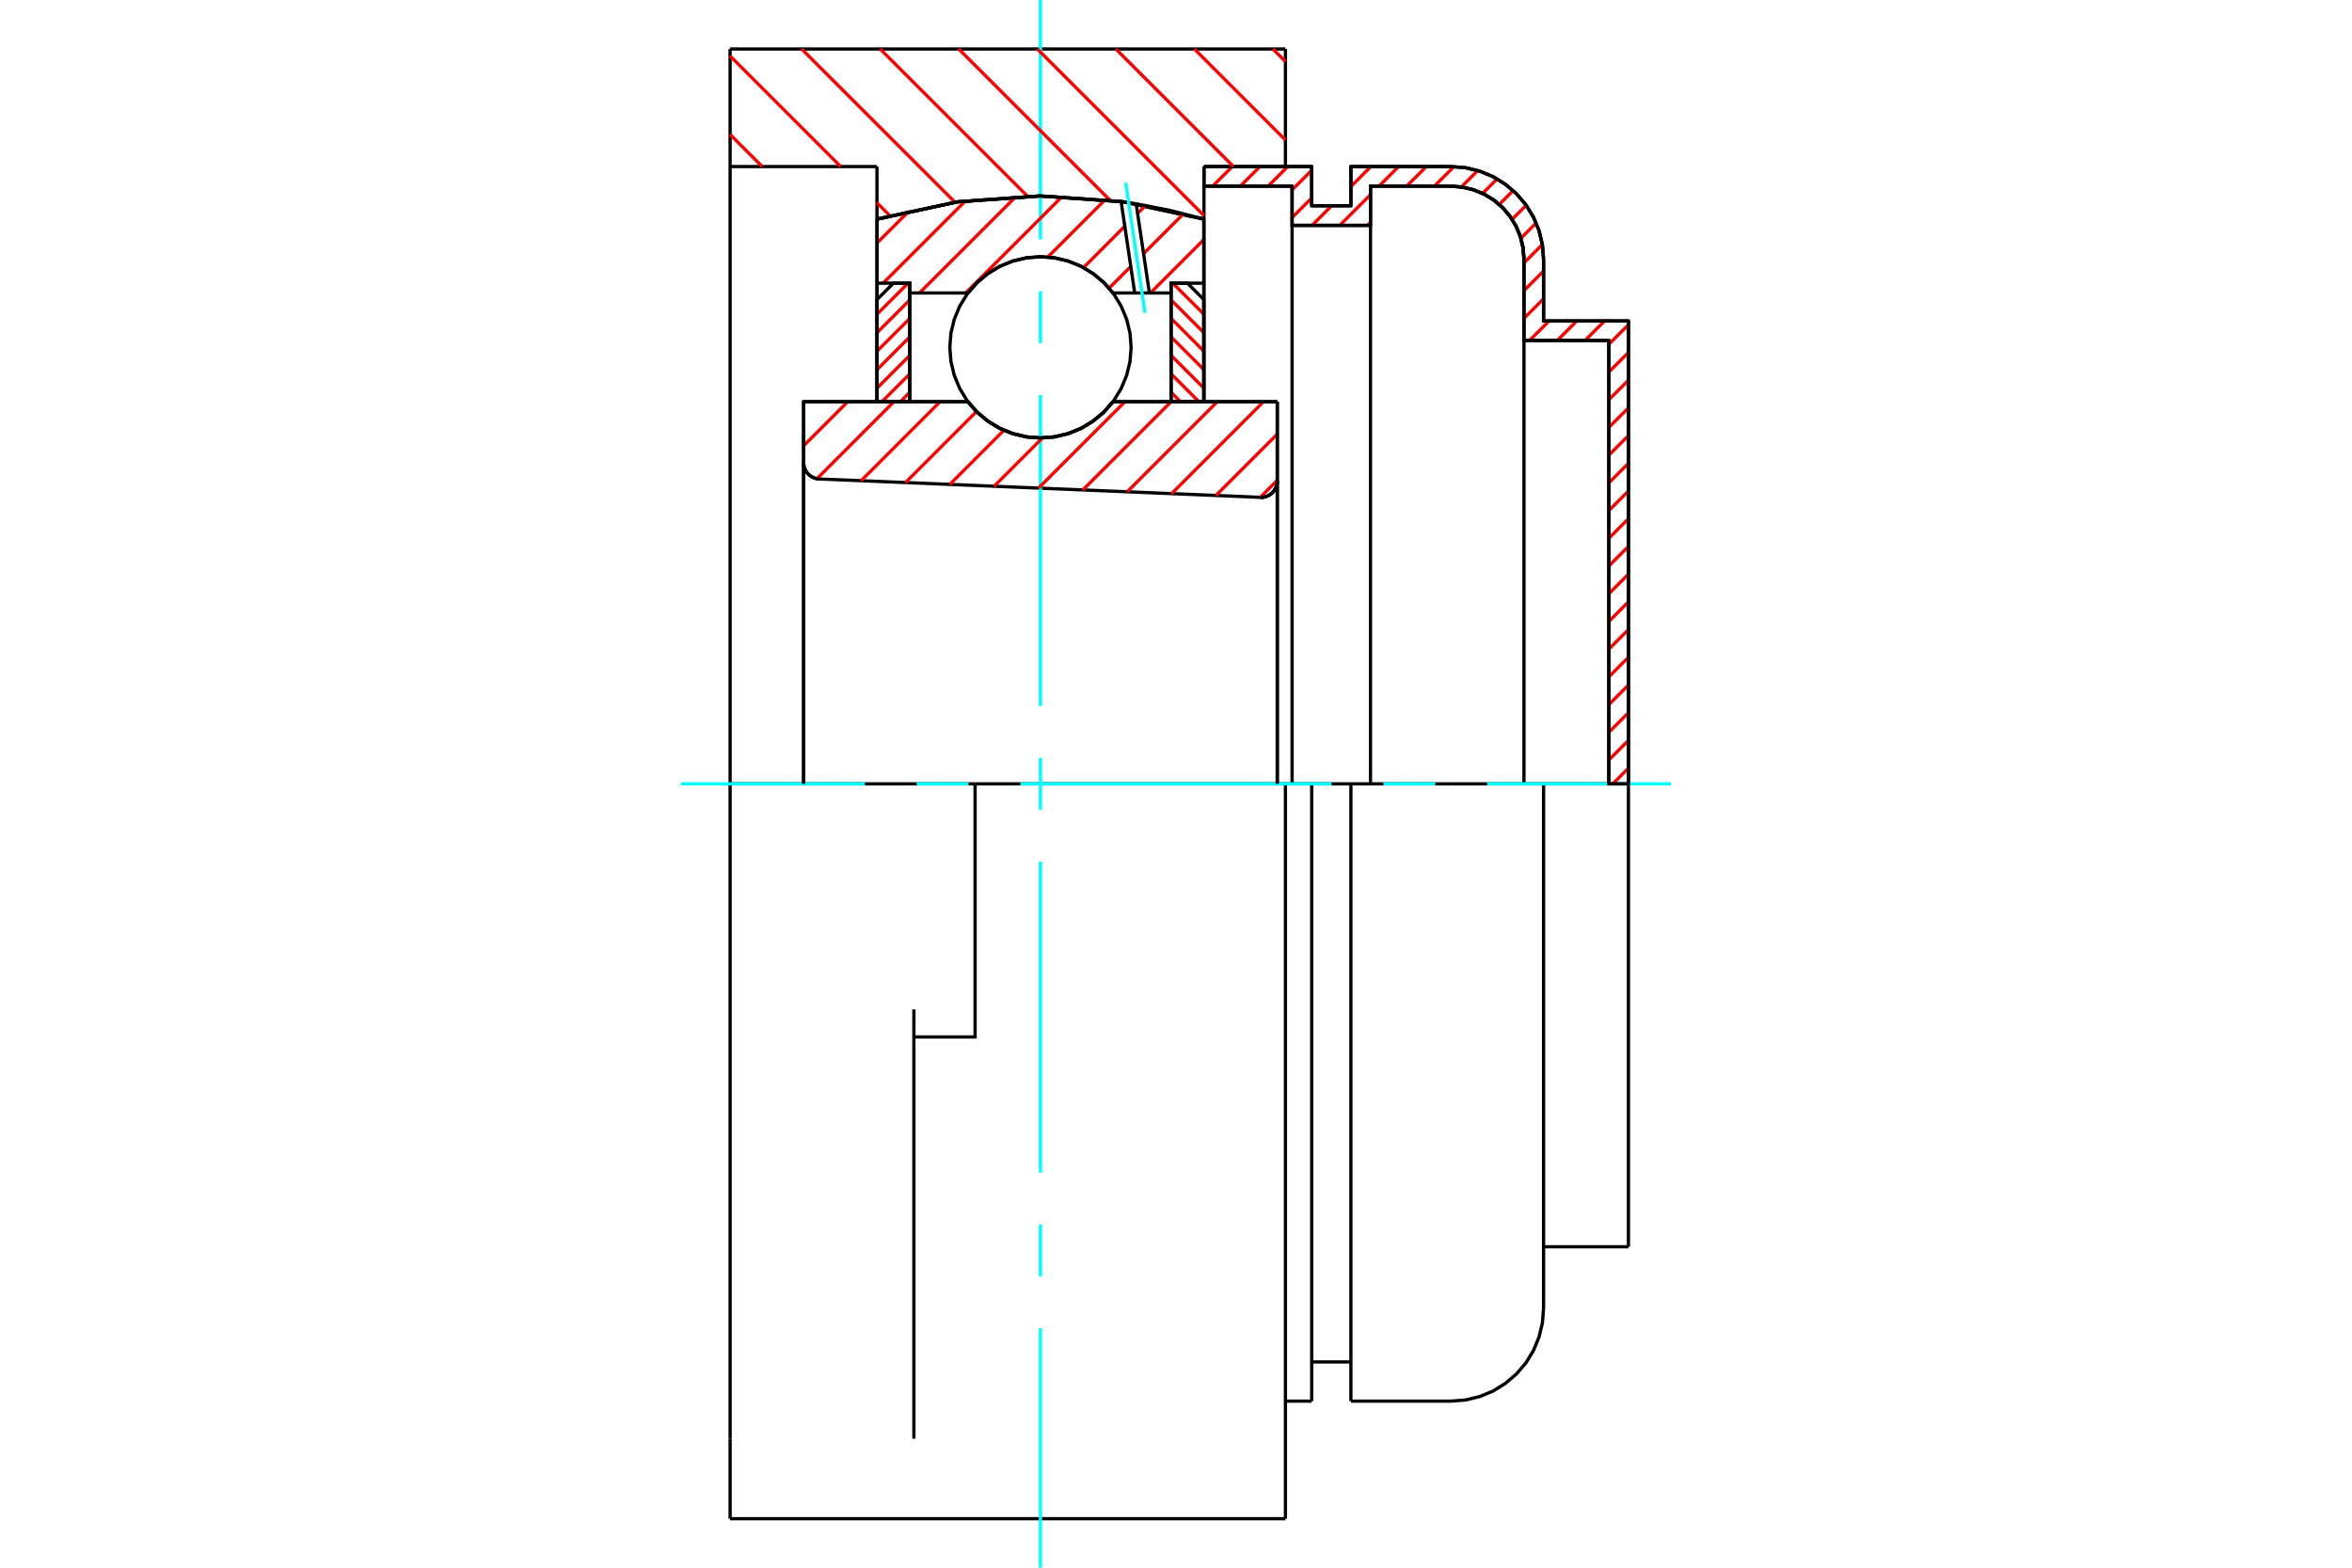 <?xml version="1.0" standalone="no"?>
<!DOCTYPE svg PUBLIC "-//W3C//DTD SVG 1.1//EN"
	"http://www.w3.org/Graphics/SVG/1.1/DTD/svg11.dtd">
<svg xmlns="http://www.w3.org/2000/svg" height="100%" width="100%" viewBox="0 0 36000 24000">
	<rect x="-1800" y="-1200" width="39600" height="26400" style="fill:#FFF"/>
	<g style="fill:none; fill-rule:evenodd" transform="matrix(1 0 0 1 0 0)">
		<g style="fill:none; stroke:#000; stroke-width:50; shape-rendering:geometricPrecision">
			<polyline points="19290,7614 19330,7613 19369,7605 19407,7590 19442,7570 19473,7545 19500,7515 19521,7481 19537,7444 19547,7405 19550,7364"/>
			<line x1="19550" y1="6150" x2="19550" y2="7364"/>
			<line x1="17035" y1="6150" x2="19550" y2="6150"/>
			<polyline points="14815,6150 14957,6311 15121,6448 15305,6559 15503,6639 15712,6688 15925,6705 16139,6688 16347,6639 16546,6559 16729,6448 16894,6311 17035,6150"/>
			<line x1="12300" y1="6150" x2="14815" y2="6150"/>
			<line x1="12300" y1="7083" x2="12300" y2="6150"/>
			<polyline points="12300,7083 12303,7121 12312,7158 12326,7194 12345,7227 12370,7256 12398,7282 12430,7302 12465,7318 12502,7328 12540,7333"/>
			<line x1="19290" y1="7614" x2="12540" y2="7333"/>
			<line x1="19550" y1="7364" x2="19550" y2="12000"/>
			<line x1="12300" y1="7083" x2="12300" y2="12000"/>
			<polyline points="19290,7614 19330,7613 19369,7605 19407,7590 19442,7570 19473,7545 19500,7515 19521,7481 19537,7444 19547,7405 19550,7364"/>
			<line x1="14925" y1="12000" x2="11175" y2="12000"/>
			<line x1="19675" y1="12000" x2="14925" y2="12000"/>
			<line x1="13423" y1="2550" x2="11175" y2="2550"/>
			<line x1="13423" y1="3355" x2="13423" y2="2550"/>
			<polyline points="18428,3355 17189,3089 15925,3000 14661,3089 13423,3355"/>
			<line x1="18428" y1="2550" x2="18428" y2="3355"/>
			<line x1="19675" y1="750" x2="19675" y2="2550"/>
			<line x1="11175" y1="750" x2="19675" y2="750"/>
			<line x1="11175" y1="2550" x2="11175" y2="750"/>
			<line x1="19675" y1="12000" x2="19675" y2="23250"/>
			<line x1="18428" y1="3355" x2="18428" y2="6150"/>
			<line x1="11175" y1="23250" x2="11175" y2="22025"/>
			<line x1="13423" y1="6150" x2="13423" y2="3355"/>
			<line x1="11175" y1="12000" x2="11175" y2="2550"/>
			<polyline points="11175,22025 11175,15453 11175,12000"/>
			<line x1="13988" y1="22025" x2="13988" y2="15453"/>
			<polyline points="13988,15875 14925,15875 14925,12000"/>
			<line x1="11175" y1="23250" x2="19675" y2="23250"/>
			<line x1="24625" y1="12000" x2="24625" y2="5213"/>
			<line x1="24925" y1="4913" x2="24925" y2="12000"/>
			<line x1="23626" y1="4913" x2="24925" y2="4913"/>
			<line x1="23626" y1="3968" x2="23626" y2="4913"/>
			<polyline points="23626,3968 23608,3746 23556,3529 23471,3324 23355,3134 23210,2965 23041,2821 22852,2704 22646,2619 22430,2567 22208,2550"/>
			<line x1="20677" y1="2550" x2="22208" y2="2550"/>
			<line x1="20677" y1="3150" x2="20677" y2="2550"/>
			<line x1="20077" y1="3150" x2="20677" y2="3150"/>
			<line x1="20077" y1="2550" x2="20077" y2="3150"/>
			<line x1="18428" y1="2550" x2="20077" y2="2550"/>
			<line x1="19777" y1="2850" x2="18428" y2="2850"/>
			<line x1="19777" y1="3450" x2="19777" y2="2850"/>
			<line x1="20977" y1="3450" x2="19777" y2="3450"/>
			<line x1="20977" y1="2850" x2="20977" y2="3450"/>
			<line x1="22208" y1="2850" x2="20977" y2="2850"/>
			<polyline points="23326,3968 23312,3793 23271,3622 23204,3460 23112,3311 22998,3177 22865,3063 22715,2972 22553,2905 22383,2864 22208,2850"/>
			<line x1="23326" y1="5213" x2="23326" y2="3968"/>
			<line x1="24625" y1="5213" x2="23326" y2="5213"/>
			<line x1="20077" y1="12000" x2="19675" y2="12000"/>
			<line x1="20677" y1="12000" x2="20077" y2="12000"/>
			<line x1="22208" y1="12000" x2="20677" y2="12000"/>
			<line x1="23626" y1="12000" x2="22208" y2="12000"/>
			<line x1="24925" y1="12000" x2="23626" y2="12000"/>
			<line x1="23326" y1="12000" x2="23326" y2="5213"/>
			<line x1="20977" y1="12000" x2="20977" y2="3450"/>
			<line x1="19777" y1="12000" x2="19777" y2="3450"/>
			<line x1="20077" y1="12000" x2="20077" y2="21450"/>
			<line x1="20677" y1="12000" x2="20677" y2="21450"/>
			<line x1="23626" y1="12000" x2="23626" y2="20032"/>
			<line x1="24925" y1="12000" x2="24925" y2="19087"/>
			<polyline points="23326,3968 23312,3793 23271,3622 23204,3460 23112,3311 22998,3177 22865,3063 22715,2972 22553,2905 22383,2864 22208,2850"/>
			<line x1="20077" y1="20850" x2="20677" y2="20850"/>
			<polyline points="20677,21450 22208,21450 22430,21433 22646,21381 22852,21296 23041,21179 23210,21035 23355,20866 23471,20676 23556,20471 23608,20254 23626,20032"/>
			<line x1="23626" y1="19087" x2="24925" y2="19087"/>
			<line x1="19675" y1="21450" x2="20077" y2="21450"/>
		</g>
		<g style="fill:none; stroke:#0FF; stroke-width:50; shape-rendering:geometricPrecision">
			<line x1="15925" y1="24000" x2="15925" y2="20334"/>
			<line x1="15925" y1="19541" x2="15925" y2="18747"/>
			<line x1="15925" y1="17953" x2="15925" y2="13191"/>
			<line x1="15925" y1="12397" x2="15925" y2="11603"/>
			<line x1="15925" y1="10809" x2="15925" y2="6047"/>
			<line x1="15925" y1="5253" x2="15925" y2="4459"/>
			<line x1="15925" y1="3666" x2="15925" y2="0"/>
			<line x1="10425" y1="12000" x2="13238" y2="12000"/>
			<line x1="14031" y1="12000" x2="14825" y2="12000"/>
			<line x1="15619" y1="12000" x2="20381" y2="12000"/>
			<line x1="21175" y1="12000" x2="21969" y2="12000"/>
			<line x1="22762" y1="12000" x2="25575" y2="12000"/>
		</g>
		<g style="fill:none; stroke:#F00; stroke-width:50; shape-rendering:geometricPrecision">
			<line x1="24925" y1="11759" x2="24685" y2="12000"/>
			<line x1="24925" y1="11335" x2="24625" y2="11635"/>
			<line x1="24925" y1="10911" x2="24625" y2="11211"/>
			<line x1="24925" y1="10487" x2="24625" y2="10787"/>
			<line x1="24925" y1="10062" x2="24625" y2="10362"/>
			<line x1="24925" y1="9638" x2="24625" y2="9938"/>
			<line x1="24925" y1="9214" x2="24625" y2="9514"/>
			<line x1="24925" y1="8790" x2="24625" y2="9090"/>
			<line x1="24925" y1="8365" x2="24625" y2="8665"/>
			<line x1="24925" y1="7941" x2="24625" y2="8241"/>
			<line x1="24925" y1="7517" x2="24625" y2="7817"/>
			<line x1="24925" y1="7093" x2="24625" y2="7393"/>
			<line x1="24925" y1="6668" x2="24625" y2="6968"/>
			<line x1="24925" y1="6244" x2="24625" y2="6544"/>
			<line x1="24925" y1="5820" x2="24625" y2="6120"/>
			<line x1="24925" y1="5396" x2="24625" y2="5696"/>
			<line x1="24925" y1="4971" x2="24625" y2="5271"/>
			<line x1="24560" y1="4913" x2="24260" y2="5213"/>
			<line x1="24135" y1="4913" x2="23835" y2="5213"/>
			<line x1="23711" y1="4913" x2="23411" y2="5213"/>
			<line x1="23626" y1="4574" x2="23326" y2="4874"/>
			<line x1="23626" y1="4149" x2="23326" y2="4449"/>
			<line x1="23607" y1="3744" x2="23326" y2="4025"/>
			<line x1="23512" y1="3414" x2="23278" y2="3648"/>
			<line x1="23360" y1="3142" x2="23144" y2="3358"/>
			<line x1="23160" y1="2918" x2="22948" y2="3130"/>
			<line x1="22915" y1="2739" x2="22693" y2="2961"/>
			<line x1="22618" y1="2611" x2="22368" y2="2862"/>
			<line x1="22254" y1="2551" x2="21955" y2="2850"/>
			<line x1="21831" y1="2550" x2="21531" y2="2850"/>
			<line x1="20977" y1="3404" x2="20931" y2="3450"/>
			<line x1="21407" y1="2550" x2="21107" y2="2850"/>
			<line x1="20977" y1="2980" x2="20507" y2="3450"/>
			<line x1="20982" y1="2550" x2="20677" y2="2856"/>
			<line x1="20382" y1="3150" x2="20082" y2="3450"/>
			<line x1="20077" y1="3031" x2="19777" y2="3331"/>
			<line x1="20077" y1="2607" x2="19777" y2="2907"/>
			<line x1="19710" y1="2550" x2="19410" y2="2850"/>
			<line x1="19285" y1="2550" x2="18985" y2="2850"/>
			<line x1="18861" y1="2550" x2="18561" y2="2850"/>
			<line x1="18437" y1="2550" x2="18428" y2="2559"/>
		</g>
		<g style="fill:none; stroke:#000; stroke-width:50; shape-rendering:geometricPrecision">
			<polyline points="18428,2550 20077,2550 20077,3150 20677,3150 20677,2550 22208,2550"/>
			<polyline points="23626,3968 23608,3746 23556,3529 23471,3324 23355,3134 23210,2965 23041,2821 22852,2704 22646,2619 22430,2567 22208,2550"/>
			<polyline points="23626,3968 23626,4913 24925,4913 24925,12000 24625,12000 24625,5213 23326,5213 23326,3968 23312,3793 23271,3622 23204,3460 23112,3311 22998,3177 22865,3063 22715,2972 22553,2905 22383,2864 22208,2850 20977,2850 20977,3450 19777,3450 19777,2850 18428,2850 18428,2550"/>
		</g>
		<g style="fill:none; stroke:#F00; stroke-width:50; shape-rendering:geometricPrecision">
			<line x1="19483" y1="750" x2="19675" y2="942"/>
			<line x1="18281" y1="750" x2="19675" y2="2144"/>
			<line x1="17079" y1="750" x2="18879" y2="2550"/>
			<line x1="15877" y1="750" x2="18428" y2="3301"/>
			<line x1="14674" y1="750" x2="16992" y2="3068"/>
			<line x1="13472" y1="750" x2="15727" y2="3005"/>
			<line x1="12270" y1="750" x2="14619" y2="3098"/>
			<line x1="11175" y1="857" x2="12868" y2="2550"/>
			<line x1="13423" y1="3104" x2="13622" y2="3304"/>
			<line x1="11175" y1="2059" x2="11666" y2="2550"/>
		</g>
		<g style="fill:none; stroke:#000; stroke-width:50; shape-rendering:geometricPrecision">
			<polyline points="18428,3355 17189,3089 15925,3000 14661,3089 13423,3355"/>
		</g>
		<g style="fill:none; stroke:#F00; stroke-width:50; shape-rendering:geometricPrecision">
			<line x1="13900" y1="4335" x2="13425" y2="4809"/>
			<line x1="13925" y1="4592" x2="13425" y2="5092"/>
			<line x1="13925" y1="4875" x2="13425" y2="5375"/>
			<line x1="13925" y1="5158" x2="13425" y2="5658"/>
			<line x1="13925" y1="5441" x2="13425" y2="5941"/>
			<line x1="13925" y1="5724" x2="13499" y2="6150"/>
			<line x1="13925" y1="6006" x2="13782" y2="6150"/>
		</g>
		<g style="fill:none; stroke:#000; stroke-width:50; shape-rendering:geometricPrecision">
			<polyline points="13925,6150 13925,4335 13675,4335 13425,4585 13425,6150 13925,6150"/>
		</g>
		<g style="fill:none; stroke:#F00; stroke-width:50; shape-rendering:geometricPrecision">
			<line x1="17950" y1="4335" x2="18425" y2="4809"/>
			<line x1="17925" y1="4592" x2="18425" y2="5092"/>
			<line x1="17925" y1="4875" x2="18425" y2="5375"/>
			<line x1="17925" y1="5158" x2="18425" y2="5658"/>
			<line x1="17925" y1="5441" x2="18425" y2="5941"/>
			<line x1="17925" y1="5724" x2="18351" y2="6150"/>
			<line x1="17925" y1="6006" x2="18069" y2="6150"/>
		</g>
		<g style="fill:none; stroke:#000; stroke-width:50; shape-rendering:geometricPrecision">
			<polyline points="17925,6150 17925,4335 18175,4335 18425,4585 18425,6150 17925,6150"/>
			<polyline points="17313,5318 17296,5100 17245,4889 17161,4688 17048,4502 16906,4336 16741,4195 16555,4081 16354,3998 16142,3947 15925,3930 15708,3947 15496,3998 15295,4081 15110,4195 14944,4336 14803,4502 14689,4688 14606,4889 14555,5100 14538,5318 14555,5535 14606,5746 14689,5947 14803,6133 14944,6299 15110,6440 15295,6554 15496,6637 15708,6688 15925,6705 16142,6688 16354,6637 16555,6554 16741,6440 16906,6299 17048,6133 17161,5947 17245,5746 17296,5535 17313,5318"/>
		</g>
		<g style="fill:none; stroke:#F00; stroke-width:50; shape-rendering:geometricPrecision">
			<line x1="18425" y1="3669" x2="17609" y2="4485"/>
			<line x1="18113" y1="3274" x2="17503" y2="3884"/>
			<line x1="17308" y1="4080" x2="16976" y2="4411"/>
			<line x1="17532" y1="3148" x2="17412" y2="3268"/>
			<line x1="17216" y1="3464" x2="16584" y2="4097"/>
			<line x1="16914" y1="3059" x2="16038" y2="3935"/>
			<line x1="16256" y1="3010" x2="14781" y2="4485"/>
			<line x1="15549" y1="3010" x2="14074" y2="4485"/>
			<line x1="14775" y1="3077" x2="13517" y2="4335"/>
			<line x1="13914" y1="3231" x2="13425" y2="3719"/>
		</g>
		<g style="fill:none; stroke:#000; stroke-width:50; shape-rendering:geometricPrecision">
			<polyline points="13425,6150 13425,4335 13425,3354"/>
			<polyline points="17160,3085 15907,3000 14654,3090 13425,3354"/>
			<polyline points="17390,3120 17275,3102 17160,3085"/>
			<polyline points="18425,3354 17911,3222 17390,3120"/>
			<polyline points="18425,3354 18425,4335 17925,4335 17925,4485 17925,6150"/>
			<polyline points="17925,4485 17593,4485 17368,4485 17035,4485 16894,4324 16729,4187 16546,4076 16347,3996 16139,3947 15925,3930 15712,3947 15503,3996 15305,4076 15121,4187 14957,4324 14815,4485 13925,4485 13925,6150"/>
			<polyline points="13925,4485 13925,4335 13425,4335"/>
			<line x1="18425" y1="4335" x2="18425" y2="6150"/>
		</g>
		<g style="fill:none; stroke:#0FF; stroke-width:50; shape-rendering:geometricPrecision">
			<line x1="17525" y1="4789" x2="17230" y2="2798"/>
		</g>
		<g style="fill:none; stroke:#000; stroke-width:50; shape-rendering:geometricPrecision">
			<line x1="17368" y1="4485" x2="17160" y2="3085"/>
			<line x1="17593" y1="4485" x2="17390" y2="3120"/>
		</g>
		<g style="fill:none; stroke:#F00; stroke-width:50; shape-rendering:geometricPrecision">
			<line x1="19550" y1="7353" x2="19289" y2="7614"/>
			<line x1="19550" y1="6646" x2="18610" y2="7586"/>
			<line x1="19339" y1="6150" x2="17932" y2="7558"/>
			<line x1="18632" y1="6150" x2="17253" y2="7529"/>
			<line x1="17925" y1="6150" x2="16574" y2="7501"/>
			<line x1="17218" y1="6150" x2="15895" y2="7473"/>
			<line x1="15956" y1="6704" x2="15216" y2="7444"/>
			<line x1="15366" y1="6587" x2="14538" y2="7416"/>
			<line x1="14946" y1="6300" x2="13859" y2="7388"/>
			<line x1="14389" y1="6150" x2="13180" y2="7360"/>
			<line x1="13682" y1="6150" x2="12504" y2="7329"/>
			<line x1="12975" y1="6150" x2="12300" y2="6825"/>
		</g>
		<g style="fill:none; stroke:#000; stroke-width:50; shape-rendering:geometricPrecision">
			<polyline points="12300,7083 12303,7121 12312,7158 12326,7194 12345,7227 12370,7256 12398,7282 12430,7302 12465,7318 12502,7328 12540,7333"/>
			<polyline points="19290,7614 19330,7613 19369,7605 19407,7590 19442,7570 19473,7545 19500,7515 19521,7481 19537,7444 19547,7405 19550,7364"/>
			<polyline points="19550,6150 19050,6150 17035,6150"/>
			<polyline points="14815,6150 14957,6311 15121,6448 15305,6559 15503,6639 15712,6688 15925,6705 16139,6688 16347,6639 16546,6559 16729,6448 16894,6311 17035,6150"/>
			<polyline points="14815,6150 12800,6150 12300,6150 12300,12000"/>
			<line x1="19550" y1="12000" x2="19550" y2="6150"/>
		</g>
	</g>
</svg>
